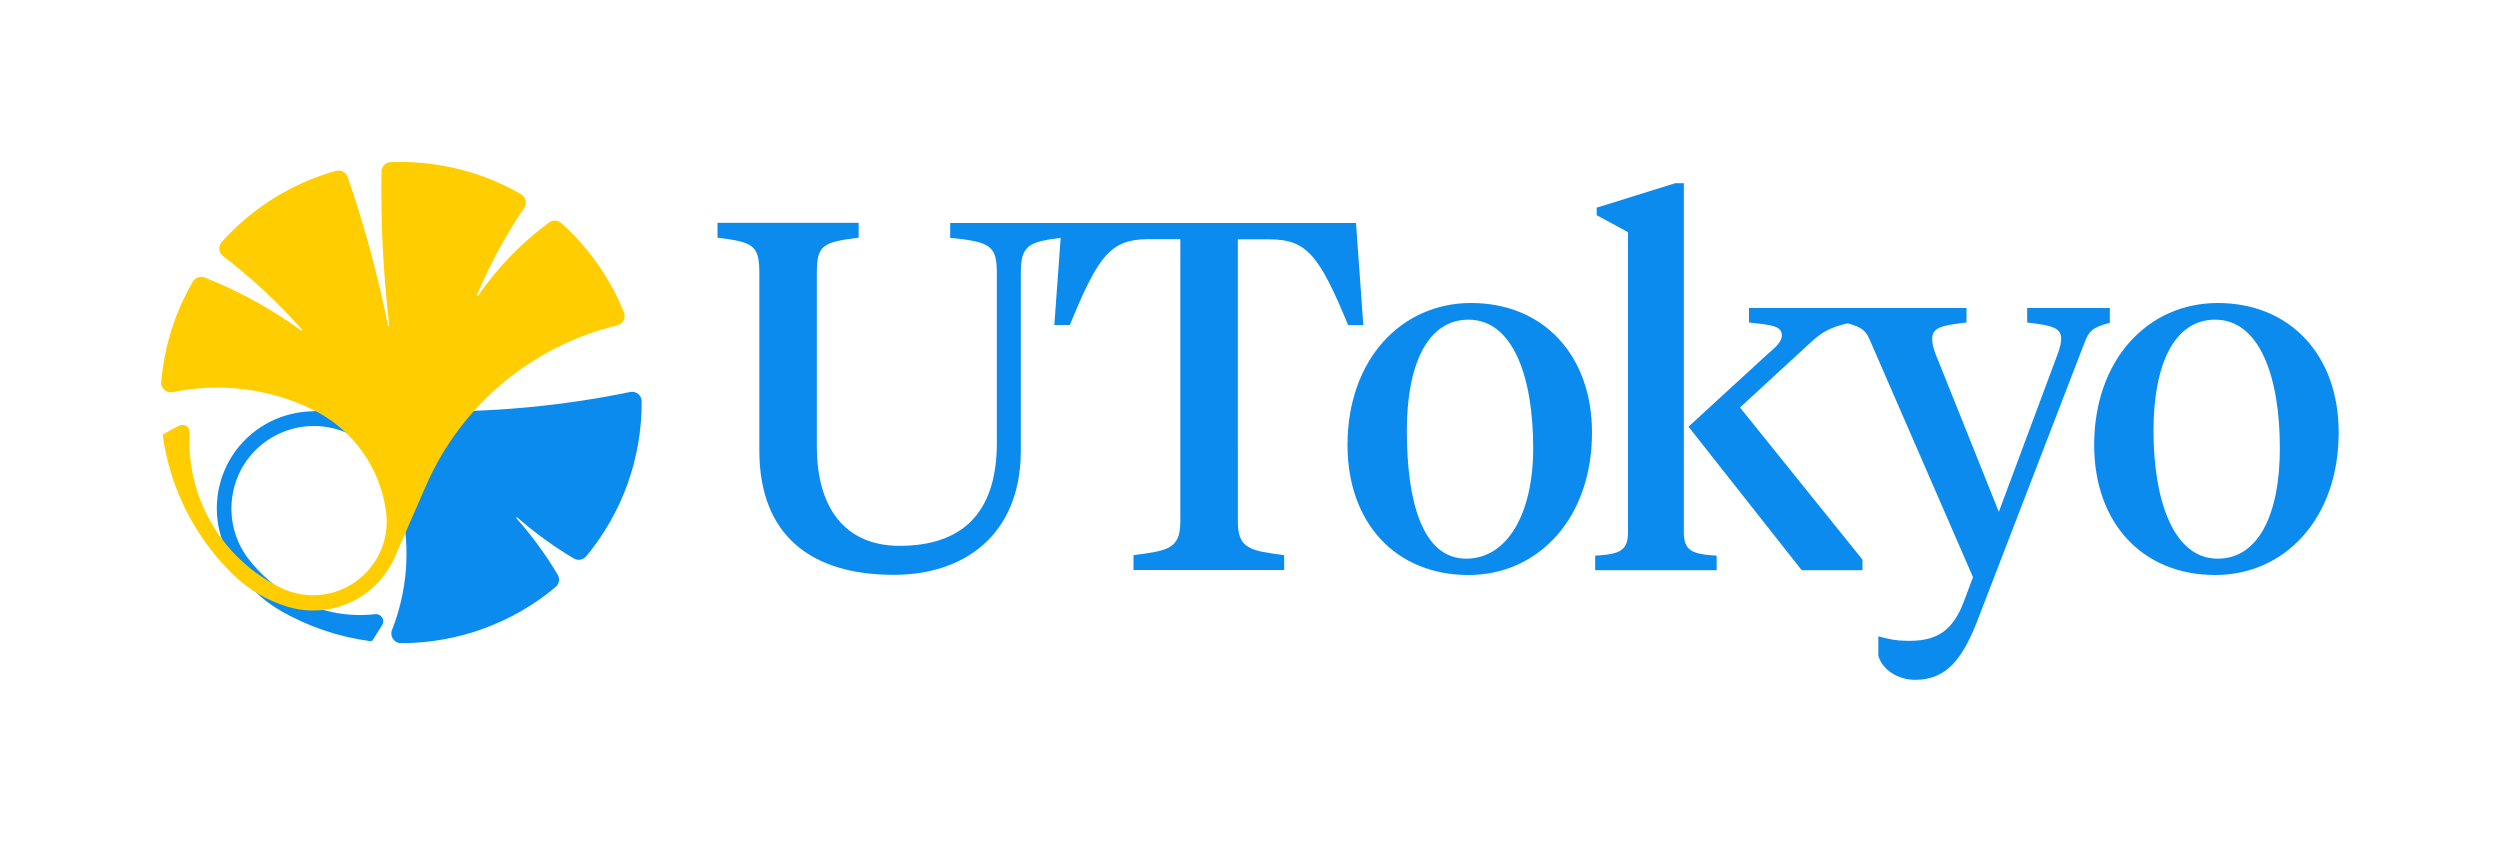 <?xml version="1.0" encoding="utf-8"?>
<!-- Generator: Adobe Illustrator 27.2.0, SVG Export Plug-In . SVG Version: 6.00 Build 0)  -->
<svg version="1.1" id="レイヤー_1" xmlns="http://www.w3.org/2000/svg" xmlns:xlink="http://www.w3.org/1999/xlink" x="0px"
	 y="0px" viewBox="0 0 1500 505" style="enable-background:new 0 0 1500 505;" xml:space="preserve">
<style type="text/css">
	.st0{fill:#0B8BEE;}
	.st1{fill:#FFCD00;}
</style>
<g>
	<g>
		<path class="st0" d="M175.5,358.1c1.3,0.7,2.6,1.4,3.9,2.1c14.1,7.2,30,10.1,45.7,8.3c1.7-0.2,3.3,0.6,4.2,2
			c0.9,1.4,0.9,3.2,0,4.6c-1.9,3-3.8,5.9-5.6,8.9c-0.3,0.5-0.8,0.7-1.4,0.7c-19-2.5-37.4-8.7-54-18.3c-16-9.3-28.2-23.8-34.6-41.2
			c-6.4-17.3-4.2-36.6,5.8-52c10.1-15.4,26.9-25.2,45.3-26.3c17.6-1.1,35.1-1.2,52.7-0.5c47.2,2,94.4-1.7,140.6-11.2
			c3.6-0.7,6.9,2,6.9,5.6c0.2,34-11.6,66.9-33.3,93c-1.8,2.2-5,2.7-7.4,1.3c-12.1-7.2-23.4-15.4-34-24.7c-0.3-0.3-0.8,0.2-0.5,0.5
			c9.4,10.6,17.6,21.8,24.8,33.9c1.5,2.4,0.9,5.6-1.2,7.4c-26,21.8-58.9,33.7-92.8,33.7c-4.1,0-6.9-4.1-5.4-7.9
			c9.1-23.1,11.1-48.3,5.8-72.5c-2-9.1-5.4-17.8-10.2-25.7c-7-11.7-18.4-20-31.7-23c-13.3-3-27.2-0.3-38.5,7.3
			c-11.3,7.6-18.9,19.5-21.1,33c-2.2,13.4,1.2,27.2,9.4,38C156,344.4,165.1,352.3,175.5,358.1z"/>
		<path class="st1" d="M98.4,260.3c-0.5,0.3-0.8,0.9-0.7,1.4c4.5,31.7,19.4,61,42.4,83.3c9.1,8.8,20.2,15.3,32.3,19
			c12.5,3.8,26,2.9,37.9-2.6c11.9-5.5,21.3-15.2,26.6-27.2c6.2-14.3,12.4-28.5,18.7-42.8c21.1-48.3,63.6-83.9,114.8-96.2
			c3.4-0.8,5.3-4.5,4-7.8c-8.3-20.5-21.2-38.9-37.7-53.6c-2-1.8-5.1-2-7.3-0.3c-16.4,12.1-30.7,26.9-42.3,43.6
			c-0.3,0.4-1,0.1-0.8-0.4c7.7-18.2,17.1-35.6,28.2-52c1.9-2.8,1-6.6-1.9-8.2c-23.7-13.7-50.9-20.3-78.2-19.2
			c-3.1,0.1-5.5,2.6-5.5,5.7c-0.5,30.9,1.1,61.5,4.6,92.2c0.1,0.5-0.6,0.6-0.7,0.1c-6.1-30.3-14.1-59.9-24.2-89.1
			c-1-2.9-4.1-4.5-7-3.7c-26.5,7.4-50.2,22.2-68.6,42.7c-2.2,2.5-1.9,6.4,0.8,8.4c17.1,13.1,33,27.9,47.3,44
			c0.3,0.4-0.2,0.9-0.6,0.6c-17.8-13-37.2-23.6-57.7-31.7c-2.7-1-5.7,0-7.1,2.5c-10.7,18.4-17.1,38.9-19,60.1
			c-0.3,3.9,3.1,6.9,6.9,6.2c28.3-5.9,57.7-2.3,83.7,10.3c24.4,11.8,41.1,35.2,44.4,62c2,16.2-5.1,32.1-18.5,41.5
			s-30.7,10.6-45.3,3.3c-5-2.5-9.7-5.4-14.2-8.7c-26.7-19.5-41.7-51.2-39.9-84.2c0.2-3.3-3.2-5.5-6.1-4.2
			C104.6,256.9,101.4,258.5,98.4,260.3z"/>
	</g>
	<g>
		<path class="st0" d="M761.6,143.6c22.3,0,29.8,9.2,47.3,51.5h9.1l-4.4-61.3H570.1v8.9c24.5,2.4,28,4.9,28,21.4v101.7
			c0,43.6-22.4,61.7-58.4,61.7c-32.2,0-49.6-22.2-49.6-59.6V163.7c0-16.6,3.5-18.4,25.1-21.1v-8.9h-84.7v8.9
			c21.3,2.7,25.1,4.4,25.1,21.1v106.5c0,51,31,74.7,80.6,74.7c42.2,0,75.9-23.7,76.3-73.8V164c0-16.6,4.3-18.8,23.9-21.3l-3.8,52.3
			h9.3c17-41.4,24.3-51.5,47.1-51.5h19.2v169.4c0,16.6-7.7,17.5-28.1,20.2v8.9h90.4v-8.9c-20.1-2.7-27.8-3.6-27.8-20.2V143.6H761.6z
			"/>
		<path class="st0" d="M1010.3,319.3V109.9h-5.1L958,124.6v4.5l18.8,10.2v180c0,11.1-4.8,13.2-19.7,14.1v8.7h72.9v-8.7
			C1015.1,332.5,1010.3,330.4,1010.3,319.3z"/>
		<path class="st0" d="M1265.9,184.8h-49.6v8.7c14,1.7,20.4,2.8,20.4,9.7c0,2.4-0.6,4.8-1.8,8.4l-35.6,95.5l-38.2-95.3
			c-1.2-3.6-1.8-6-1.8-8.4c0-6.9,5.4-8.1,20.6-9.9v-8.7h-130.5v8.7c14,1.5,19.7,2.1,19.7,7.8c0,3.9-3.9,7.1-8.7,11.3l-47.3,43.4
			l67.9,86.1h36.5v-6.3l-73.5-91.3l43-39.6c6.5-5.9,11.6-8.6,21.6-10.9c9.3,2.5,11,4.7,13.6,10.7l61.6,141.6l-5.4,14.4
			c-6.9,18.6-17.2,23.8-32.9,23.8c-8.4,0-12.8-1.2-18.5-2.7v11.7c2.7,9,12.5,14.4,22.1,14.4c18.8,0,28.4-12.6,37.3-35.4l64.5-167.4
			c2.4-6,4.2-8.7,15-11.4V184.8z"/>
		<path class="st0" d="M1330.6,181.8c-41.8,0-74.1,33.9-74.1,85.2c0,46.8,29,78,72.6,78c41.8,0,74.1-33.9,74.1-85.5
			C1403.3,213.4,1374.3,181.8,1330.6,181.8z M1330.6,335.2c-26.6,0-38.5-35.1-38.5-76.8c0-39.9,12.5-66.6,37-66.6
			c26.9,0,38.8,34.8,38.8,76.8C1368,308.5,1355.1,335.2,1330.6,335.2z"/>
		<path class="st0" d="M882.6,181.8c-41.8,0-74.1,33.9-74.1,85.2c0,46.8,29,78,72.6,78c41.8,0,74.1-33.9,74.1-85.5
			C955.2,213.4,926.3,181.8,882.6,181.8z M879.7,335.2c-26.6,0-35.6-35.1-35.6-76.8c0-39.9,12.5-66.6,37-66.6
			c26.9,0,38.8,34.8,38.8,76.8C920,308.5,904.2,335.2,879.7,335.2z"/>
	</g>
</g>
</svg>
